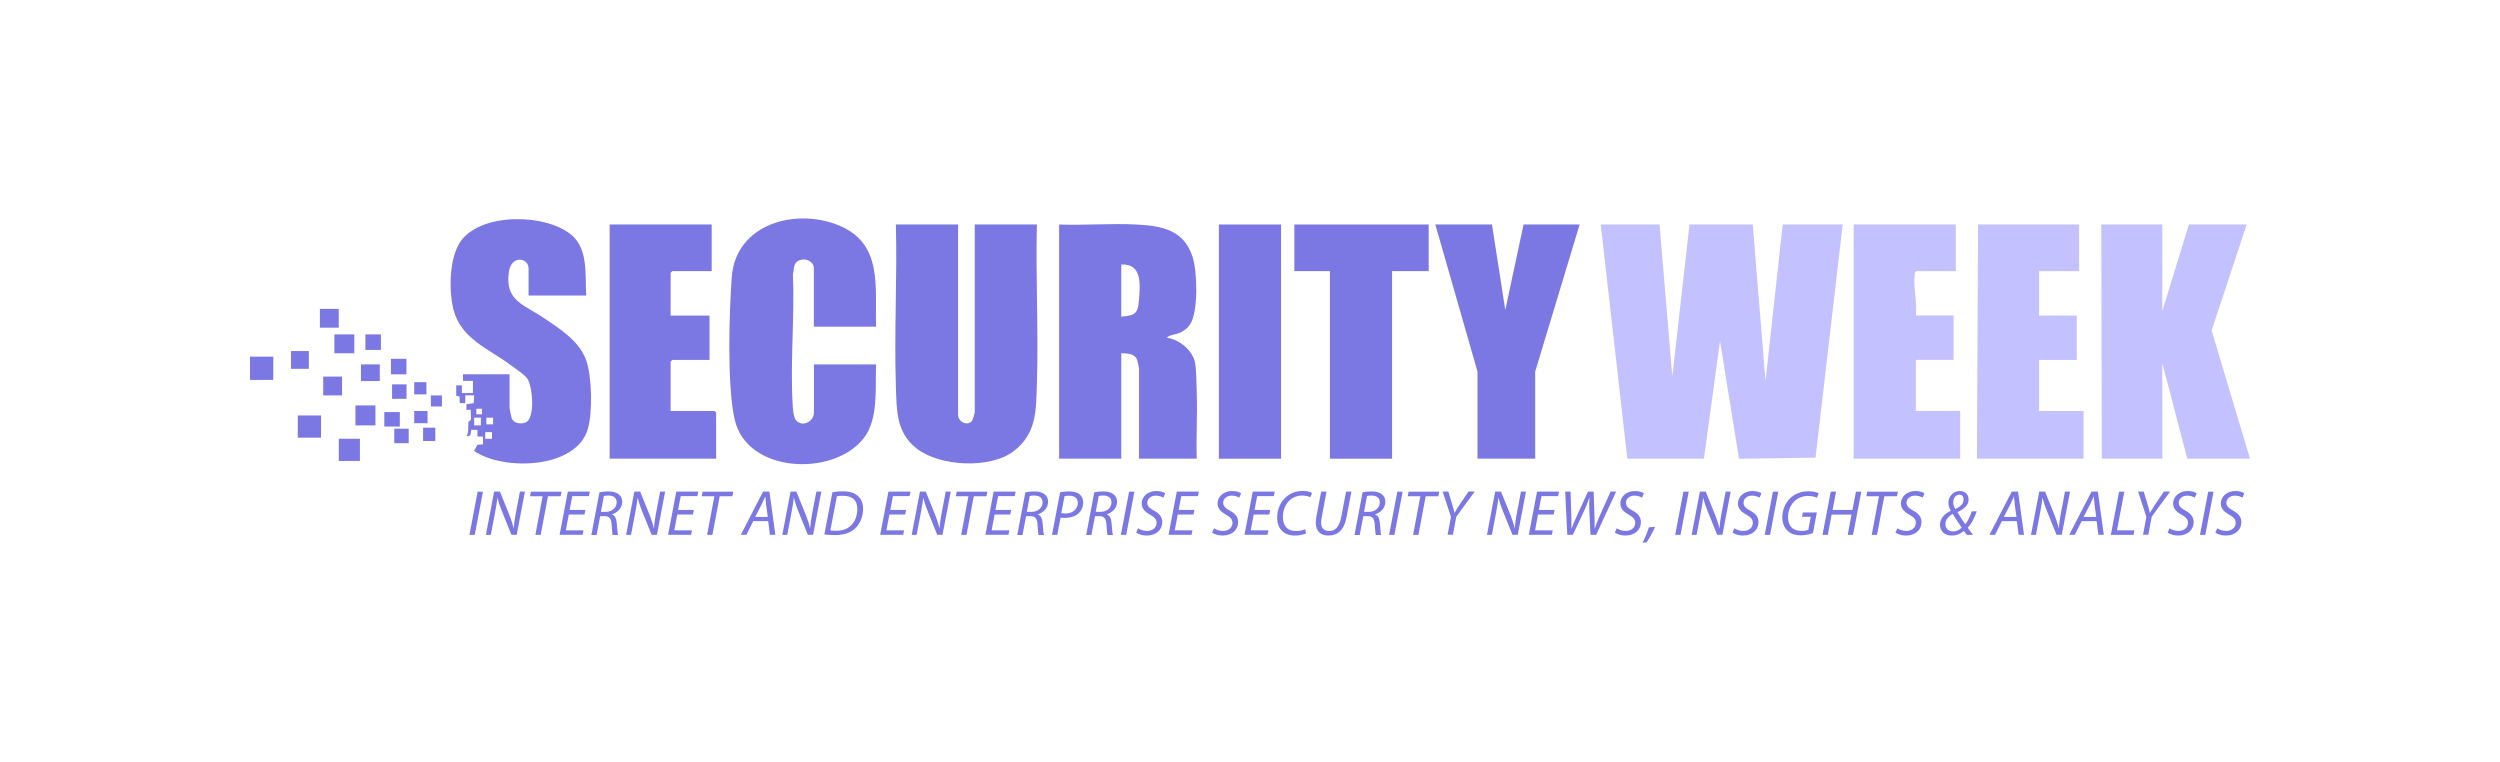 <svg width="200" height="61" viewBox="0 0 200 61" fill="none" xmlns="http://www.w3.org/2000/svg">
<g clip-path="url(#clip0_542_21001)">
<path d="M132.765 17.959L133.787 30.127L135.158 17.959H140.22L141.241 30.483L142.618 17.959H147.416L145.243 36.611L139.121 36.702L137.601 27.282L136.315 36.696H130.186L128.059 17.959H132.765Z" fill="#C3C1FF"/>
<path d="M76.648 17.959V33.185C76.648 33.793 77.475 34.135 77.792 33.618C77.824 33.566 77.98 33.043 77.98 33.004V17.959H82.951C82.848 22.201 83.087 26.468 82.951 30.702C82.887 32.836 82.938 34.698 81.076 36.107C79.214 37.517 75.2 37.336 73.331 35.881C71.683 34.601 71.734 32.797 71.67 30.883C71.527 26.584 71.786 22.259 71.67 17.959H76.641H76.648Z" fill="#7C78E3"/>
<path d="M84.729 17.96C86.766 18.037 88.88 17.856 90.903 17.96C92.927 18.063 94.712 18.38 95.41 20.559C95.785 21.729 95.888 24.961 95.19 25.983C95.015 26.241 94.692 26.487 94.408 26.616C94.058 26.778 93.587 26.759 93.341 27.017C94.343 27.153 95.436 28.026 95.61 29.054C95.714 29.655 95.72 30.754 95.739 31.407C95.798 33.166 95.688 34.937 95.739 36.696H91.123V29.461C91.123 29.429 91.001 28.879 90.975 28.808C90.8 28.285 90.179 28.271 89.701 28.259V36.696H84.729V17.96ZM89.701 25.33C90.832 25.233 91.039 25.091 91.123 23.959C91.214 22.731 91.375 21.082 89.701 21.16V25.33Z" fill="#7C78E3"/>
<path d="M172.985 17.959V24.89L175.112 17.959H179.735L176.929 26.442L180 36.696H174.983L172.985 29.06V36.696H168.143L168.104 17.959H172.985Z" fill="#C3C1FF"/>
<path d="M70.079 26.131H65.108V21.47C65.108 20.675 63.86 20.507 63.575 21.179C63.478 21.412 63.511 21.683 63.433 21.923C63.582 25.381 63.2 29.054 63.42 32.48C63.439 32.797 63.491 33.411 63.692 33.631C64.202 34.206 65.114 33.715 65.114 33.01V29.151H70.086C70.008 31.026 70.305 33.553 69.064 35.099C66.614 38.163 59.696 37.872 58.759 33.502C58.157 30.696 58.332 25.142 58.539 22.181C58.843 17.908 63.659 16.595 67.125 18.037C70.648 19.505 69.995 22.951 70.086 26.131H70.079Z" fill="#7C78E3"/>
<path d="M46.902 23.642H42.285V21.47C42.285 20.623 40.915 20.358 40.708 21.761C40.372 24.076 41.956 24.386 43.481 25.42C44.775 26.293 46.371 27.295 46.902 28.84C47.361 30.172 47.412 32.959 47.031 34.303C46.132 37.517 40.275 37.698 37.928 36.075L38.187 35.584L38.639 35.545V34.924H38.193V34.388H37.708L37.618 34.834L37.307 34.918C37.547 34.562 37.411 34.071 37.488 33.734C37.501 33.663 37.65 33.709 37.669 33.547C37.702 33.314 37.637 33.03 37.669 32.784H37.314V32.338L37.896 32.254L37.934 31.627H37.223V32.248H36.777L36.764 31.717L36.499 31.666V30.825H36.952V31.446H37.837V30.47H37.036V29.939H40.766V32.648C40.766 32.719 40.902 33.359 40.934 33.456C41.096 33.877 41.633 33.935 42.014 33.812C42.854 33.534 42.609 30.883 42.175 30.269C41.969 29.978 41.128 29.409 40.798 29.164C39.066 27.896 36.881 27.075 36.286 24.8C35.891 23.287 35.924 20.571 36.881 19.265C38.562 16.977 43.766 17.074 45.783 18.852C47.07 19.989 46.805 22.078 46.895 23.642H46.902ZM38.555 32.7H38.109V33.146H38.555V32.7ZM38.471 33.411H37.934V34.032H38.471V33.411ZM39.447 33.411H38.911V33.948H39.447V33.411ZM39.357 34.569H38.82V35.105H39.357V34.569Z" fill="#7C78E3"/>
<path d="M156.467 17.959V21.69H153.312C153.182 21.767 153.189 21.864 153.176 21.994C153.053 23.022 153.389 24.185 153.267 25.239H156.286V28.789H153.267V32.875H156.816V36.696H148.295V17.959H156.46H156.467Z" fill="#C3C1FF"/>
<path d="M166.326 17.959V21.69H163.126V25.246H166.145V28.795H163.126V32.881H166.682V36.696H158.154L158.245 17.959H166.326Z" fill="#C3C1FF"/>
<path d="M56.935 17.959V21.69H53.787L53.651 21.826V25.246H56.761V28.795H53.787L53.651 28.931V32.881H57.155L57.291 33.01V36.696H48.77V17.959H56.935Z" fill="#7C78E3"/>
<path d="M119.357 17.959L120.423 24.8L121.885 17.959H126.371L122.816 29.726V36.696H118.199V29.726L114.825 17.959H119.357Z" fill="#7C78E3"/>
<path d="M114.295 17.959V21.69H111.366V36.696H106.394V21.69H103.549V17.959H114.295Z" fill="#7C78E3"/>
<path d="M102.483 17.959H97.511V36.696H102.483V17.959Z" fill="#7C78E3"/>
<path d="M21.862 28.53H20V30.392H21.862V28.53Z" fill="#7C78E3"/>
<path d="M25.683 33.237H23.821V35.014H25.683V33.237Z" fill="#7C78E3"/>
<path d="M28.793 35.099H27.105V36.877H28.793V35.099Z" fill="#7C78E3"/>
<path d="M30.034 32.435H28.437V34.032H30.034V32.435Z" fill="#7C78E3"/>
<path d="M28.346 26.752H26.75V28.259H28.346V26.752Z" fill="#7C78E3"/>
<path d="M27.099 24.709H25.592V26.215H27.099V24.709Z" fill="#7C78E3"/>
<path d="M27.364 30.127H25.857V31.633H27.364V30.127Z" fill="#7C78E3"/>
<path d="M24.707 28.084H23.284V29.506H24.707V28.084Z" fill="#7C78E3"/>
<path d="M30.383 29.151H28.877V30.483H30.383V29.151Z" fill="#7C78E3"/>
<path d="M32.517 28.705H31.275V29.946H32.517V28.705Z" fill="#7C78E3"/>
<path d="M30.474 26.752H29.232V27.994H30.474V26.752Z" fill="#7C78E3"/>
<path d="M31.986 32.965H30.745V34.122H31.986V32.965Z" fill="#7C78E3"/>
<path d="M32.523 30.748H31.366V31.905H32.523V30.748Z" fill="#7C78E3"/>
<path d="M32.697 34.297H31.54V35.454H32.697V34.297Z" fill="#7C78E3"/>
<path d="M34.204 32.881H33.137V33.857H34.204V32.881Z" fill="#7C78E3"/>
<path d="M34.825 34.213H33.848V35.28H34.825V34.213Z" fill="#7C78E3"/>
<path d="M34.113 30.573H33.137V31.549H34.113V30.573Z" fill="#7C78E3"/>
<path d="M35.355 31.633H34.469V32.519H35.355V31.633Z" fill="#7C78E3"/>
<path d="M38.639 39.333L37.98 42.792H37.553L38.212 39.333H38.639Z" fill="#7C78E3"/>
<path d="M38.872 42.786L39.531 39.327H39.997L40.785 41.286C40.941 41.68 41.018 41.952 41.089 42.249H41.102C41.122 41.932 41.154 41.648 41.245 41.163L41.594 39.327H41.995L41.335 42.786H40.915L40.126 40.833C39.958 40.407 39.88 40.161 39.803 39.838H39.79C39.751 40.167 39.699 40.51 39.609 40.982L39.266 42.792H38.865L38.872 42.786Z" fill="#7C78E3"/>
<path d="M43.41 39.702H42.402L42.473 39.333H44.923L44.852 39.702H43.837L43.255 42.792H42.829L43.41 39.702Z" fill="#7C78E3"/>
<path d="M46.759 41.163H45.505L45.266 42.424H46.682L46.611 42.786H44.768L45.428 39.327H47.186L47.115 39.689H45.783L45.57 40.794H46.831L46.759 41.157V41.163Z" fill="#7C78E3"/>
<path d="M47.943 39.385C48.156 39.34 48.44 39.314 48.699 39.314C49.042 39.314 49.339 39.398 49.526 39.566C49.688 39.702 49.779 39.902 49.779 40.142C49.779 40.646 49.391 41.021 48.958 41.144V41.157C49.197 41.234 49.313 41.499 49.339 41.848C49.378 42.333 49.404 42.663 49.449 42.799H49.009C48.99 42.728 48.951 42.365 48.932 41.965C48.906 41.486 48.731 41.292 48.389 41.292H48.014L47.729 42.799H47.309L47.956 39.392L47.943 39.385ZM48.065 40.95H48.447C48.983 40.95 49.333 40.6 49.333 40.18C49.333 39.812 49.055 39.644 48.667 39.644C48.499 39.644 48.389 39.657 48.311 39.682L48.072 40.95H48.065Z" fill="#7C78E3"/>
<path d="M50.089 42.786L50.748 39.327H51.214L52.003 41.286C52.158 41.68 52.235 41.952 52.306 42.249H52.319C52.339 41.932 52.371 41.648 52.462 41.163L52.811 39.327H53.212L52.552 42.786H52.132L51.343 40.833C51.175 40.407 51.098 40.161 51.02 39.838H51.007C50.968 40.167 50.916 40.51 50.826 40.982L50.483 42.792H50.083L50.089 42.786Z" fill="#7C78E3"/>
<path d="M55.436 41.163H54.181L53.942 42.424H55.358L55.287 42.786H53.444L54.104 39.327H55.862L55.791 39.689H54.459L54.246 40.794H55.507L55.436 41.157V41.163Z" fill="#7C78E3"/>
<path d="M57.149 39.702H56.14L56.212 39.333H58.662L58.591 39.702H57.576L56.994 42.792H56.567L57.149 39.702Z" fill="#7C78E3"/>
<path d="M60.259 41.693L59.709 42.786H59.263L61.047 39.327H61.552L62.03 42.786H61.597L61.455 41.693H60.259ZM61.422 41.357L61.286 40.361C61.267 40.18 61.241 39.928 61.228 39.728H61.215C61.125 39.935 61.034 40.148 60.931 40.355L60.414 41.357H61.422Z" fill="#7C78E3"/>
<path d="M62.586 42.786L63.245 39.327H63.711L64.5 41.286C64.655 41.68 64.733 41.952 64.804 42.249H64.817C64.836 41.932 64.868 41.648 64.959 41.163L65.308 39.327H65.709L65.049 42.786H64.629L63.84 40.833C63.672 40.407 63.595 40.161 63.517 39.838H63.504C63.465 40.167 63.414 40.51 63.323 40.982L62.98 42.792H62.58L62.586 42.786Z" fill="#7C78E3"/>
<path d="M66.588 39.379C66.853 39.333 67.144 39.307 67.448 39.307C68.023 39.307 68.463 39.469 68.722 39.766C68.909 39.96 69.045 40.271 69.045 40.704C69.045 41.331 68.799 41.952 68.353 42.327C67.952 42.663 67.448 42.805 66.788 42.805C66.485 42.805 66.174 42.786 65.948 42.76L66.594 39.372L66.588 39.379ZM66.433 42.437C66.588 42.456 66.75 42.462 66.879 42.462C67.428 42.462 67.829 42.301 68.114 42.003C68.424 41.687 68.586 41.215 68.586 40.73C68.586 40.115 68.288 39.663 67.422 39.663C67.267 39.663 67.073 39.669 66.95 39.702L66.426 42.443L66.433 42.437Z" fill="#7C78E3"/>
<path d="M72.407 41.163H71.152L70.913 42.424H72.329L72.258 42.786H70.415L71.075 39.327H72.84L72.769 39.689H71.437L71.224 40.794H72.484L72.413 41.157L72.407 41.163Z" fill="#7C78E3"/>
<path d="M72.937 42.786L73.596 39.327H74.062L74.851 41.286C75.006 41.68 75.083 41.952 75.154 42.249H75.167C75.187 41.932 75.219 41.648 75.31 41.163L75.659 39.327H76.06L75.4 42.786H74.98L74.191 40.833C74.023 40.407 73.945 40.161 73.868 39.838H73.855C73.816 40.167 73.764 40.51 73.674 40.982L73.331 42.792H72.93L72.937 42.786Z" fill="#7C78E3"/>
<path d="M77.475 39.702H76.467L76.538 39.333H78.988L78.917 39.702H77.902L77.32 42.792H76.894L77.475 39.702Z" fill="#7C78E3"/>
<path d="M80.824 41.163H79.57L79.331 42.424H80.747L80.676 42.786H78.833L79.493 39.327H81.251L81.18 39.689H79.848L79.635 40.794H80.895L80.824 41.157V41.163Z" fill="#7C78E3"/>
<path d="M82.014 39.385C82.227 39.34 82.512 39.314 82.77 39.314C83.113 39.314 83.41 39.398 83.598 39.566C83.76 39.702 83.85 39.902 83.85 40.142C83.85 40.646 83.462 41.021 83.029 41.144V41.157C83.268 41.234 83.385 41.499 83.41 41.848C83.449 42.333 83.475 42.663 83.52 42.799H83.081C83.061 42.728 83.022 42.365 83.003 41.965C82.977 41.486 82.803 41.292 82.46 41.292H82.085L81.801 42.799H81.38L82.027 39.392L82.014 39.385ZM82.137 40.95H82.518C83.055 40.95 83.404 40.6 83.404 40.18C83.404 39.812 83.126 39.644 82.738 39.644C82.57 39.644 82.46 39.657 82.382 39.682L82.143 40.95H82.137Z" fill="#7C78E3"/>
<path d="M84.807 39.385C85.001 39.34 85.279 39.314 85.557 39.314C85.893 39.314 86.21 39.392 86.404 39.579C86.565 39.728 86.656 39.935 86.656 40.206C86.656 40.594 86.469 40.917 86.242 41.105C85.977 41.331 85.583 41.434 85.195 41.434C85.066 41.434 84.949 41.428 84.846 41.409L84.581 42.792H84.16L84.807 39.385ZM84.904 41.047C85.027 41.072 85.124 41.079 85.246 41.079C85.828 41.079 86.223 40.717 86.223 40.232C86.223 39.818 85.932 39.657 85.537 39.657C85.369 39.657 85.24 39.669 85.162 39.695L84.904 41.047Z" fill="#7C78E3"/>
<path d="M87.529 39.385C87.742 39.34 88.026 39.314 88.285 39.314C88.628 39.314 88.925 39.398 89.113 39.566C89.274 39.702 89.365 39.902 89.365 40.142C89.365 40.646 88.977 41.021 88.544 41.144V41.157C88.783 41.234 88.899 41.499 88.925 41.848C88.964 42.333 88.99 42.663 89.035 42.799H88.596C88.576 42.728 88.537 42.365 88.518 41.965C88.492 41.486 88.317 41.292 87.975 41.292H87.6L87.315 42.799H86.895L87.542 39.392L87.529 39.385ZM87.652 40.95H88.033C88.57 40.95 88.919 40.6 88.919 40.18C88.919 39.812 88.641 39.644 88.253 39.644C88.085 39.644 87.975 39.657 87.897 39.682L87.658 40.95H87.652Z" fill="#7C78E3"/>
<path d="M90.755 39.333L90.095 42.792H89.669L90.328 39.333H90.755Z" fill="#7C78E3"/>
<path d="M91.039 42.255C91.227 42.385 91.485 42.475 91.776 42.475C92.164 42.475 92.526 42.242 92.526 41.829C92.526 41.57 92.384 41.383 92.022 41.182C91.582 40.943 91.337 40.665 91.337 40.297C91.337 39.676 91.867 39.282 92.507 39.282C92.843 39.282 93.095 39.379 93.218 39.462L93.069 39.812C92.96 39.747 92.746 39.65 92.468 39.65C92.041 39.65 91.783 39.934 91.783 40.212C91.783 40.49 91.957 40.652 92.319 40.852C92.746 41.079 92.979 41.35 92.979 41.777C92.979 42.372 92.507 42.844 91.731 42.844C91.388 42.844 91.046 42.727 90.897 42.605L91.052 42.255H91.039Z" fill="#7C78E3"/>
<path d="M95.474 41.163H94.22L93.981 42.424H95.397L95.326 42.786H93.483L94.143 39.327H95.908L95.837 39.689H94.505L94.291 40.794H95.552L95.481 41.157L95.474 41.163Z" fill="#7C78E3"/>
<path d="M97.11 42.255C97.298 42.385 97.556 42.475 97.847 42.475C98.235 42.475 98.597 42.242 98.597 41.829C98.597 41.57 98.455 41.383 98.093 41.182C97.653 40.943 97.407 40.665 97.407 40.297C97.407 39.676 97.938 39.282 98.578 39.282C98.914 39.282 99.166 39.379 99.289 39.462L99.14 39.812C99.03 39.747 98.817 39.65 98.539 39.65C98.112 39.65 97.854 39.934 97.854 40.212C97.854 40.49 98.028 40.652 98.39 40.852C98.817 41.079 99.05 41.35 99.05 41.777C99.05 42.372 98.578 42.844 97.802 42.844C97.459 42.844 97.117 42.727 96.968 42.605L97.123 42.255H97.11Z" fill="#7C78E3"/>
<path d="M101.552 41.163H100.297L100.058 42.424H101.474L101.403 42.786H99.56L100.22 39.327H101.978L101.907 39.689H100.575L100.362 40.794H101.623L101.552 41.157V41.163Z" fill="#7C78E3"/>
<path d="M104.474 42.676C104.28 42.766 103.963 42.844 103.575 42.844C102.703 42.844 102.172 42.288 102.172 41.409C102.172 40.756 102.437 40.135 102.909 39.741C103.265 39.437 103.705 39.275 104.215 39.275C104.597 39.275 104.875 39.372 104.965 39.443L104.83 39.786C104.7 39.708 104.461 39.644 104.151 39.644C103.789 39.644 103.427 39.786 103.162 40.032C102.838 40.335 102.631 40.82 102.631 41.35C102.631 41.971 102.916 42.482 103.685 42.482C103.944 42.482 104.235 42.43 104.422 42.333L104.48 42.682L104.474 42.676Z" fill="#7C78E3"/>
<path d="M106.123 39.333L105.735 41.383C105.709 41.525 105.689 41.674 105.689 41.816C105.689 42.262 105.948 42.482 106.329 42.482C106.801 42.482 107.144 42.165 107.293 41.383L107.687 39.327H108.114L107.719 41.396C107.519 42.43 107.008 42.844 106.271 42.844C105.702 42.844 105.263 42.534 105.263 41.822C105.263 41.674 105.282 41.506 105.308 41.344L105.696 39.327H106.123V39.333Z" fill="#7C78E3"/>
<path d="M108.993 39.385C109.206 39.34 109.491 39.314 109.75 39.314C110.092 39.314 110.39 39.398 110.577 39.566C110.739 39.702 110.829 39.902 110.829 40.142C110.829 40.646 110.441 41.021 110.008 41.144V41.157C110.247 41.234 110.364 41.499 110.39 41.848C110.428 42.333 110.454 42.663 110.499 42.799H110.06C110.04 42.728 110.002 42.365 109.982 41.965C109.956 41.486 109.782 41.292 109.439 41.292H109.064L108.78 42.799H108.359L109.006 39.392L108.993 39.385ZM109.116 40.95H109.497C110.034 40.95 110.383 40.6 110.383 40.18C110.383 39.812 110.105 39.644 109.717 39.644C109.549 39.644 109.439 39.657 109.362 39.682L109.122 40.95H109.116Z" fill="#7C78E3"/>
<path d="M112.213 39.333L111.553 42.792H111.127L111.786 39.333H112.213Z" fill="#7C78E3"/>
<path d="M113.629 39.702H112.62L112.691 39.333H115.141L115.07 39.702H114.055L113.473 42.792H113.047L113.629 39.702Z" fill="#7C78E3"/>
<path d="M115.807 42.786L116.079 41.35L115.413 39.327H115.866L116.202 40.445C116.292 40.749 116.325 40.891 116.35 41.021H116.363C116.447 40.878 116.564 40.684 116.732 40.426L117.482 39.32H117.98L116.506 41.337L116.234 42.779H115.807V42.786Z" fill="#7C78E3"/>
<path d="M118.956 42.786L119.615 39.327H120.081L120.87 41.286C121.025 41.68 121.102 41.952 121.173 42.249H121.186C121.206 41.932 121.238 41.648 121.329 41.163L121.678 39.327H122.079L121.419 42.786H120.999L120.21 40.833C120.042 40.407 119.964 40.161 119.887 39.838H119.874C119.835 40.167 119.783 40.51 119.693 40.982L119.35 42.792H118.949L118.956 42.786Z" fill="#7C78E3"/>
<path d="M124.296 41.163H123.042L122.803 42.424H124.219L124.147 42.786H122.305L122.964 39.327H124.723L124.652 39.689H123.32L123.107 40.794H124.367L124.296 41.157V41.163Z" fill="#7C78E3"/>
<path d="M125.382 42.786L125.214 39.327H125.641L125.712 41.402C125.725 41.848 125.712 42.087 125.712 42.301H125.725C125.803 42.075 125.887 41.848 126.081 41.422L127.037 39.327H127.49L127.561 41.318C127.574 41.764 127.574 42.068 127.568 42.294H127.58C127.684 41.997 127.787 41.719 127.917 41.402L128.848 39.327H129.294L127.69 42.786H127.238L127.147 40.82C127.128 40.419 127.134 40.219 127.154 39.825H127.141C127.024 40.154 126.934 40.419 126.792 40.736L125.828 42.786H125.369H125.382Z" fill="#7C78E3"/>
<path d="M129.333 42.255C129.52 42.385 129.779 42.475 130.07 42.475C130.457 42.475 130.82 42.242 130.82 41.829C130.82 41.57 130.677 41.383 130.315 41.182C129.876 40.943 129.63 40.665 129.63 40.297C129.63 39.676 130.16 39.282 130.8 39.282C131.136 39.282 131.388 39.379 131.511 39.462L131.363 39.812C131.253 39.747 131.039 39.65 130.761 39.65C130.335 39.65 130.076 39.934 130.076 40.212C130.076 40.49 130.251 40.652 130.613 40.852C131.039 41.079 131.272 41.35 131.272 41.777C131.272 42.372 130.8 42.844 130.024 42.844C129.682 42.844 129.339 42.727 129.19 42.605L129.345 42.255H129.333Z" fill="#7C78E3"/>
<path d="M131.401 43.419C131.563 43.109 131.796 42.566 131.906 42.191L132.41 42.139C132.222 42.579 131.906 43.141 131.725 43.387L131.395 43.419H131.401Z" fill="#7C78E3"/>
<path d="M135.099 39.333L134.44 42.792H134.013L134.673 39.333H135.099Z" fill="#7C78E3"/>
<path d="M135.332 42.786L135.992 39.327H136.457L137.246 41.286C137.401 41.68 137.479 41.952 137.55 42.249H137.563C137.582 41.932 137.614 41.648 137.705 41.163L138.054 39.327H138.455L137.795 42.786H137.375L136.586 40.833C136.418 40.407 136.341 40.161 136.263 39.838H136.25C136.211 40.167 136.16 40.51 136.069 40.982L135.727 42.792H135.326L135.332 42.786Z" fill="#7C78E3"/>
<path d="M138.739 42.255C138.927 42.385 139.185 42.475 139.476 42.475C139.864 42.475 140.226 42.242 140.226 41.829C140.226 41.57 140.084 41.383 139.722 41.182C139.282 40.943 139.037 40.665 139.037 40.297C139.037 39.676 139.567 39.282 140.207 39.282C140.543 39.282 140.795 39.379 140.918 39.462L140.769 39.812C140.659 39.747 140.446 39.65 140.168 39.65C139.741 39.65 139.483 39.934 139.483 40.212C139.483 40.49 139.657 40.652 140.019 40.852C140.446 41.079 140.679 41.35 140.679 41.777C140.679 42.372 140.207 42.844 139.431 42.844C139.088 42.844 138.746 42.727 138.597 42.605L138.752 42.255H138.739Z" fill="#7C78E3"/>
<path d="M142.263 39.333L141.603 42.792H141.177L141.836 39.333H142.263Z" fill="#7C78E3"/>
<path d="M145.043 42.644C144.842 42.721 144.474 42.825 144.067 42.825C143.582 42.825 143.2 42.689 142.935 42.391C142.67 42.1 142.586 41.725 142.586 41.383C142.586 40.807 142.819 40.206 143.258 39.812C143.627 39.489 144.125 39.301 144.681 39.301C145.107 39.301 145.392 39.398 145.495 39.463L145.353 39.825C145.179 39.734 144.939 39.676 144.629 39.676C144.222 39.676 143.847 39.825 143.556 40.096C143.233 40.4 143.039 40.892 143.039 41.363C143.039 42.029 143.375 42.475 144.144 42.475C144.351 42.475 144.545 42.437 144.668 42.378L144.862 41.344H144.164L144.228 40.995H145.347L145.036 42.656L145.043 42.644Z" fill="#7C78E3"/>
<path d="M146.885 39.333L146.607 40.794H148.198L148.476 39.333H148.903L148.243 42.792H147.816L148.12 41.169H146.53L146.226 42.792H145.799L146.459 39.333H146.885Z" fill="#7C78E3"/>
<path d="M150.319 39.702H149.31L149.381 39.333H151.831L151.76 39.702H150.745L150.163 42.792H149.737L150.319 39.702Z" fill="#7C78E3"/>
<path d="M151.78 42.255C151.967 42.385 152.226 42.475 152.517 42.475C152.905 42.475 153.267 42.242 153.267 41.829C153.267 41.57 153.124 41.383 152.762 41.182C152.323 40.943 152.077 40.665 152.077 40.297C152.077 39.676 152.607 39.282 153.247 39.282C153.583 39.282 153.835 39.379 153.958 39.462L153.81 39.812C153.7 39.747 153.486 39.65 153.208 39.65C152.782 39.65 152.523 39.934 152.523 40.212C152.523 40.49 152.698 40.652 153.06 40.852C153.486 41.079 153.719 41.35 153.719 41.777C153.719 42.372 153.247 42.844 152.471 42.844C152.129 42.844 151.786 42.727 151.637 42.605L151.792 42.255H151.78Z" fill="#7C78E3"/>
<path d="M157.346 42.786C157.262 42.682 157.191 42.592 157.107 42.469C156.822 42.727 156.512 42.844 156.137 42.844C155.536 42.844 155.2 42.462 155.2 41.977C155.2 41.434 155.633 41.066 156.06 40.865V40.852C155.937 40.633 155.872 40.432 155.872 40.225C155.872 39.708 156.254 39.282 156.79 39.282C157.249 39.282 157.488 39.592 157.488 39.96C157.488 40.374 157.197 40.691 156.603 40.969V40.982C156.79 41.305 157.042 41.687 157.223 41.939C157.43 41.68 157.598 41.337 157.741 40.904H158.141C157.947 41.454 157.734 41.887 157.417 42.217C157.54 42.391 157.682 42.585 157.85 42.792H157.346V42.786ZM156.932 42.204C156.771 41.965 156.473 41.538 156.215 41.111C155.988 41.247 155.633 41.499 155.633 41.919C155.633 42.255 155.853 42.514 156.247 42.514C156.525 42.514 156.758 42.391 156.932 42.21V42.204ZM156.26 40.174C156.26 40.361 156.312 40.542 156.422 40.723C156.842 40.523 157.088 40.297 157.088 39.967C157.088 39.766 156.997 39.572 156.745 39.572C156.473 39.572 156.26 39.825 156.26 40.174Z" fill="#7C78E3"/>
<path d="M160.152 41.693L159.602 42.786H159.156L160.941 39.327H161.445L161.923 42.786H161.49L161.348 41.693H160.152ZM161.316 41.357L161.18 40.361C161.161 40.18 161.135 39.928 161.122 39.728H161.109C161.018 39.935 160.928 40.148 160.824 40.355L160.307 41.357H161.316Z" fill="#7C78E3"/>
<path d="M162.479 42.786L163.139 39.327H163.604L164.393 41.286C164.548 41.68 164.626 41.952 164.697 42.249H164.71C164.729 41.932 164.762 41.648 164.852 41.163L165.201 39.327H165.602L164.943 42.786H164.522L163.734 40.833C163.566 40.407 163.488 40.161 163.41 39.838H163.397C163.359 40.167 163.307 40.51 163.216 40.982L162.874 42.792H162.473L162.479 42.786Z" fill="#7C78E3"/>
<path d="M166.533 41.693L165.984 42.786H165.537L167.322 39.327H167.826L168.305 42.786H167.871L167.729 41.693H166.533ZM167.697 41.357L167.561 40.361C167.542 40.18 167.516 39.928 167.503 39.728H167.49C167.399 39.935 167.309 40.148 167.205 40.355L166.688 41.357H167.697Z" fill="#7C78E3"/>
<path d="M169.52 39.333H169.947L169.358 42.424H170.755L170.684 42.792H168.867L169.527 39.333H169.52Z" fill="#7C78E3"/>
<path d="M171.44 42.786L171.712 41.35L171.046 39.327H171.498L171.835 40.445C171.925 40.749 171.957 40.891 171.983 41.021H171.996C172.08 40.878 172.197 40.684 172.365 40.426L173.115 39.32H173.612L172.138 41.337L171.867 42.779H171.44V42.786Z" fill="#7C78E3"/>
<path d="M173.554 42.255C173.742 42.385 174 42.475 174.291 42.475C174.679 42.475 175.041 42.242 175.041 41.829C175.041 41.57 174.899 41.383 174.537 41.182C174.097 40.943 173.852 40.665 173.852 40.297C173.852 39.676 174.382 39.282 175.022 39.282C175.358 39.282 175.61 39.379 175.733 39.462L175.584 39.812C175.474 39.747 175.261 39.65 174.983 39.65C174.556 39.65 174.298 39.934 174.298 40.212C174.298 40.49 174.472 40.652 174.834 40.852C175.261 41.079 175.494 41.35 175.494 41.777C175.494 42.372 175.022 42.844 174.246 42.844C173.903 42.844 173.561 42.727 173.412 42.605L173.567 42.255H173.554Z" fill="#7C78E3"/>
<path d="M177.084 39.333L176.425 42.792H175.998L176.657 39.333H177.084Z" fill="#7C78E3"/>
<path d="M177.369 42.255C177.556 42.385 177.815 42.475 178.106 42.475C178.494 42.475 178.856 42.242 178.856 41.829C178.856 41.57 178.713 41.383 178.351 41.182C177.912 40.943 177.666 40.665 177.666 40.297C177.666 39.676 178.196 39.282 178.836 39.282C179.172 39.282 179.425 39.379 179.547 39.462L179.399 39.812C179.289 39.747 179.075 39.65 178.797 39.65C178.371 39.65 178.112 39.934 178.112 40.212C178.112 40.49 178.287 40.652 178.649 40.852C179.075 41.079 179.308 41.35 179.308 41.777C179.308 42.372 178.836 42.844 178.06 42.844C177.718 42.844 177.375 42.727 177.226 42.605L177.382 42.255H177.369Z" fill="#7C78E3"/>
</g>
<defs>
<clipPath id="clip0_542_21001">
<rect width="160" height="25.945" fill="white" transform="translate(20 17.475)"/>
</clipPath>
</defs>
</svg>
